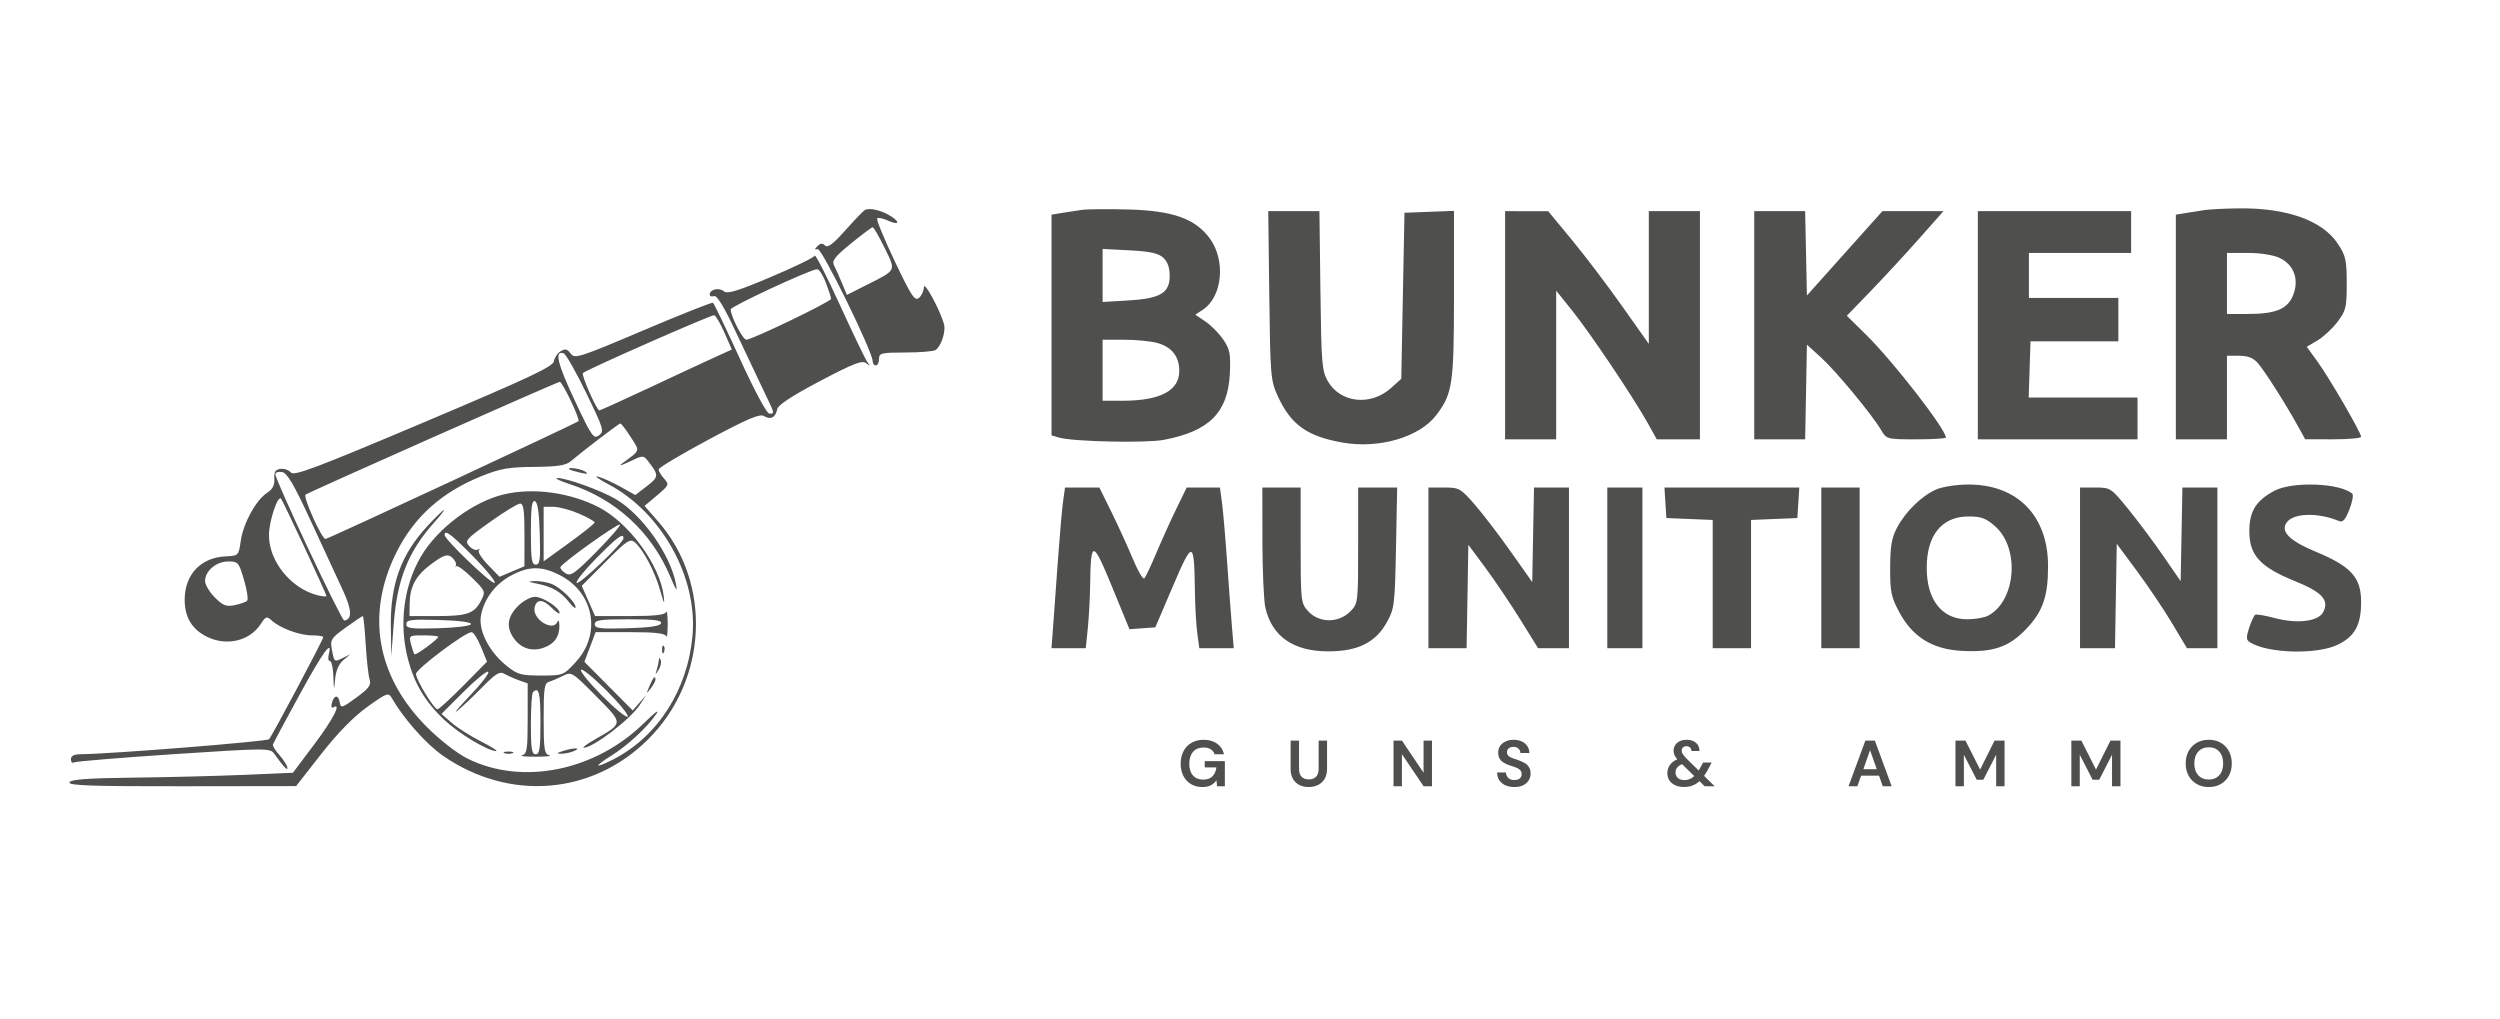 <svg width="108" height="44" viewBox="0 0 108 44" fill="none" xmlns="http://www.w3.org/2000/svg">
<path fill-rule="evenodd" clip-rule="evenodd" d="M37.343 9.086C37.262 9.144 36.88 9.544 36.495 9.976C35.985 10.546 35.753 10.718 35.642 10.607C35.532 10.496 35.444 10.503 35.318 10.631C35.18 10.772 35.182 10.799 35.327 10.763C35.505 10.719 37.698 15.194 37.698 15.6C37.698 15.702 37.76 15.786 37.836 15.786C37.912 15.786 37.974 15.661 37.974 15.508C37.974 15.253 38.067 15.23 39.113 15.228C39.739 15.227 40.325 15.179 40.415 15.121C40.653 14.969 40.865 14.332 40.783 14.016C40.631 13.43 39.92 12.111 39.913 12.402C39.909 12.565 39.813 12.776 39.698 12.871C39.52 13.02 39.372 12.796 38.651 11.28C38.19 10.31 37.849 9.48 37.893 9.435C37.937 9.391 38.137 9.429 38.337 9.521C38.807 9.737 38.92 9.622 38.504 9.351C38.086 9.079 37.531 8.952 37.343 9.086ZM46.736 9.066C46.509 9.099 46.121 9.159 45.874 9.199L45.426 9.273V18.808L45.736 18.9C46.336 19.08 49.493 19.15 50.276 19.002C52.239 18.631 53.047 17.821 53.129 16.145C53.17 15.293 53.133 15.096 52.851 14.678C52.672 14.413 52.326 14.06 52.082 13.895L51.638 13.594L51.961 13.381C52.82 12.815 52.963 11.223 52.241 10.27C51.61 9.438 50.654 9.103 48.765 9.05C47.877 9.026 46.964 9.033 46.736 9.066ZM95.239 9.074C95.049 9.103 94.692 9.16 94.445 9.2L93.997 9.273V18.979H96.205V15.369H96.733C97.107 15.369 97.34 15.46 97.535 15.682C97.829 16.017 98.727 17.425 99.259 18.388L99.585 18.977L100.793 18.978C101.457 18.978 102 18.929 102 18.869C102 18.692 100.631 16.331 100.12 15.627L99.652 14.982L100.117 14.706C100.372 14.554 100.761 14.193 100.98 13.904C101.345 13.423 101.379 13.28 101.379 12.246C101.379 11.244 101.336 11.049 100.999 10.537C100.325 9.512 98.762 8.963 96.628 9.002C96.053 9.012 95.428 9.045 95.239 9.074ZM54.833 12.766C54.875 16.225 54.894 16.446 55.195 17.103C55.766 18.35 56.464 18.85 58.011 19.121C59.582 19.396 61.328 18.882 62.047 17.933C62.753 17.002 62.812 16.6 62.812 12.708V9.11L60.673 9.191L60.535 16.364L60.093 16.762C59.216 17.549 57.914 17.413 57.367 16.476C57.108 16.032 57.082 15.722 57.042 12.558L56.999 9.122H54.788L54.833 12.766ZM65.02 18.979H67.227V12.557L67.937 13.443C68.71 14.407 70.565 17.17 71.185 18.282L71.574 18.979L73.437 18.979V9.122H71.229V14.856L70.079 13.23C69.447 12.335 68.469 11.046 67.906 10.364L66.882 9.124L65.02 9.122V18.979ZM75.783 18.979H77.983L78.059 14.89L78.667 15.442C79.315 16.03 80.873 17.911 81.264 18.578C81.497 18.974 81.514 18.979 82.781 18.979C83.485 18.979 84.062 18.944 84.062 18.902C84.062 18.546 81.792 15.619 80.625 14.471L79.783 13.641L80.794 12.596C81.35 12.022 82.289 11.005 82.881 10.337L83.958 9.122H81.32L78.059 12.765L77.982 9.122H75.783V18.979ZM85.442 18.979H92.341V17.174H87.639L87.718 14.745H91.513L91.513 12.87H87.649V10.927H92.065V9.122H85.442V18.979ZM38.214 10.707C38.711 11.722 38.745 11.651 37.452 12.303L36.584 12.741L36.367 12.215C36.248 11.927 36.095 11.584 36.026 11.454C35.927 11.265 36.074 11.079 36.764 10.517C37.238 10.132 37.659 9.816 37.701 9.816C37.743 9.816 37.974 10.217 38.214 10.707ZM50.251 11.131C50.439 11.303 50.531 11.56 50.531 11.917C50.531 12.66 50.124 12.9 48.726 12.981L47.633 13.045V10.753L48.802 10.815C49.681 10.861 50.041 10.94 50.251 11.131ZM35.196 11.044C35.168 11.122 34.317 11.537 33.304 11.965C31.863 12.575 31.421 12.709 31.271 12.583C31.061 12.408 30.661 12.5 30.661 12.723C30.661 12.799 30.743 12.83 30.844 12.791C30.967 12.743 31.266 13.229 31.763 14.288C32.168 15.15 32.706 16.287 32.96 16.815C33.491 17.922 33.477 17.868 33.233 17.868C33.126 17.868 32.588 16.866 31.964 15.499C31.368 14.196 30.845 13.107 30.8 13.079C30.756 13.052 29.397 13.591 27.78 14.277C25.012 15.453 24.829 15.511 24.654 15.274C24.506 15.075 24.416 15.054 24.218 15.175C24.081 15.259 23.95 15.454 23.927 15.609C23.893 15.837 22.842 16.33 18.305 18.248C13.628 20.225 12.699 20.575 12.564 20.411C12.475 20.303 12.272 20.234 12.114 20.256C11.893 20.288 11.832 20.388 11.852 20.682C11.871 20.955 11.78 21.131 11.536 21.291C11.055 21.609 10.51 22.603 10.401 23.363C10.309 24.005 10.306 24.008 9.737 24.035C8.671 24.087 7.978 24.825 7.978 25.91C7.978 26.668 8.296 27.193 8.949 27.512C9.796 27.927 10.787 27.689 11.264 26.957C11.482 26.623 11.523 26.61 11.738 26.806C12.104 27.139 12.94 27.448 13.477 27.448C13.745 27.448 13.965 27.482 13.965 27.524C13.965 27.63 11.754 31.795 11.623 31.934C11.531 32.033 4.76 32.573 3.512 32.581C3.199 32.583 3.064 32.65 3.064 32.801C3.064 32.92 3.122 32.981 3.193 32.937C3.264 32.893 5.198 32.733 7.492 32.581C11.462 32.319 11.67 32.317 11.836 32.549C12.253 33.131 12.448 33.336 12.414 33.156C12.394 33.05 12.236 32.805 12.064 32.611C11.891 32.417 11.767 32.213 11.788 32.158C11.809 32.103 12.323 31.147 12.93 30.034C13.94 28.181 14.386 27.565 14.201 28.28C14.161 28.433 14.185 28.558 14.254 28.558C14.322 28.558 14.389 28.855 14.402 29.218C14.425 29.869 14.426 29.87 14.479 29.322C14.513 28.967 14.642 28.675 14.835 28.514L15.138 28.262L14.815 28.421C14.436 28.609 14.442 28.614 14.335 28.047C14.258 27.64 14.305 27.566 14.936 27.11C15.313 26.837 15.645 26.614 15.673 26.614C15.701 26.614 15.758 27.161 15.798 27.829C15.838 28.497 15.914 29.18 15.966 29.345C16.044 29.594 15.944 29.732 15.392 30.137C14.785 30.582 14.72 30.602 14.68 30.356C14.622 30.004 14.431 30.009 14.339 30.363C14.299 30.516 14.323 30.606 14.392 30.563C14.775 30.325 14.4 31.059 13.585 32.144L12.654 33.383L10.584 33.472C9.446 33.521 7.289 33.576 5.792 33.593C3.766 33.617 3.052 33.67 3.002 33.799C2.949 33.936 3.974 33.971 7.863 33.966L12.792 33.959L13.876 32.574C14.589 31.663 15.27 30.966 15.866 30.539C16.708 29.934 16.781 29.907 16.92 30.148C17.451 31.067 18.424 32.161 19.161 32.666C22.016 34.624 25.569 34.339 27.979 31.959C30.574 29.397 30.775 25.205 28.43 22.525L27.844 21.856L28.386 21.399C28.904 20.961 28.917 20.93 28.69 20.678C28.56 20.533 28.453 20.354 28.453 20.279C28.453 20.205 29.427 19.624 30.616 18.988C32.322 18.076 32.828 17.862 33.009 17.976C33.286 18.15 33.509 18.031 33.577 17.674C33.611 17.496 34.216 17.099 35.417 16.466C36.877 15.697 37.245 15.554 37.417 15.689C37.595 15.828 37.604 15.821 37.473 15.647C37.388 15.532 36.851 14.418 36.282 13.171C35.712 11.923 35.223 10.966 35.196 11.044ZM98.489 11.148C99.107 11.443 99.335 12.095 99.055 12.77C98.81 13.359 98.299 13.564 97.081 13.564H96.205V10.927H97.115C97.662 10.927 98.211 11.015 98.489 11.148ZM35.679 12.215C35.803 12.543 35.904 12.855 35.904 12.909C35.904 13.027 32.487 14.675 32.242 14.675C32.089 14.675 31.581 13.693 31.564 13.366C31.558 13.242 34.986 11.648 35.299 11.63C35.384 11.625 35.555 11.889 35.679 12.215ZM31.297 14.374L31.615 15.1L30.897 15.426C30.501 15.605 29.23 16.197 28.072 16.741C26.914 17.284 25.932 17.729 25.891 17.729C25.778 17.729 25.103 16.195 25.182 16.116C25.325 15.972 30.736 13.589 30.854 13.617C30.922 13.634 31.121 13.974 31.297 14.374ZM50.01 14.82C50.623 14.992 50.945 15.406 50.945 16.025C50.945 16.878 50.122 17.311 48.496 17.312L47.633 17.313V14.675L48.565 14.676C49.077 14.676 49.727 14.741 50.01 14.82ZM25.323 16.971C26.079 18.527 26.111 18.633 25.875 18.808C25.644 18.979 25.562 18.86 24.826 17.294C24.077 15.699 23.944 15.132 24.348 15.263C24.443 15.294 24.882 16.062 25.323 16.971ZM24.658 17.311C24.875 17.768 25.026 18.165 24.994 18.193C24.865 18.302 14.164 23.285 14.061 23.284C13.899 23.282 13.088 21.481 13.199 21.369C13.284 21.284 23.996 16.531 24.185 16.495C24.228 16.486 24.441 16.854 24.658 17.311ZM27.243 18.876C27.656 19.521 27.69 19.418 26.866 20.029C26.715 20.141 26.86 20.103 27.189 19.944C27.766 19.665 27.796 19.664 27.985 19.907C28.472 20.53 28.469 20.599 27.946 21.001L27.445 21.385L26.811 21.031C26.462 20.837 26.021 20.637 25.831 20.588C25.642 20.539 25.856 20.695 26.307 20.934C28.59 22.148 30.141 24.951 29.917 27.456C29.708 29.805 28.413 31.825 26.487 32.809C25.673 33.225 25.633 33.128 26.418 32.639C27.11 32.209 27.947 31.432 28.349 30.849C28.512 30.613 28.291 30.774 27.838 31.22C25.724 33.307 22.558 33.948 20.192 32.769C19.743 32.545 19.005 31.97 18.442 31.407C16.262 29.222 15.793 26.52 17.131 23.852C17.898 22.324 19.084 21.262 20.795 20.571C21.605 20.244 21.973 20.179 23.072 20.17C24.09 20.161 24.444 20.107 24.659 19.924C25.177 19.484 26.728 18.301 26.797 18.294C26.835 18.29 27.036 18.552 27.243 18.876ZM24.601 20.278C24.633 20.306 24.845 20.37 25.073 20.421C25.375 20.489 25.431 20.476 25.28 20.373C25.093 20.247 24.463 20.158 24.601 20.278ZM13.433 22.519C13.963 23.664 14.585 25.008 14.814 25.504C15.206 26.353 15.223 26.759 14.871 26.807C14.754 26.822 11.895 20.748 11.895 20.484C11.895 20.409 12.024 20.368 12.182 20.392C12.404 20.426 12.689 20.911 13.433 22.519ZM24.59 20.906C26.596 21.557 28.143 22.98 28.963 24.925C29.217 25.53 29.273 25.6 29.201 25.226C28.959 23.951 27.742 22.233 26.608 21.565C25.961 21.184 24.456 20.641 24.077 20.652C23.941 20.656 24.172 20.771 24.59 20.906ZM83.648 21.143C83.02 21.417 82.319 22.1 81.951 22.797C81.719 23.235 81.657 23.6 81.655 24.532C81.652 25.583 81.697 25.795 82.063 26.471C82.633 27.522 83.484 28.046 84.738 28.117C86.077 28.193 86.772 27.962 87.514 27.191C88.248 26.429 88.478 25.773 88.476 24.447C88.473 22.276 87.148 20.925 85.028 20.931C84.534 20.932 83.913 21.028 83.648 21.143ZM98.252 21.203C97.459 21.625 97.171 22.09 97.171 22.949C97.171 23.981 97.634 24.492 99.116 25.093C100.324 25.583 100.637 25.925 100.358 26.45C100.146 26.848 99.235 26.958 98.277 26.702C97.86 26.59 97.477 26.526 97.424 26.559C97.372 26.592 97.255 26.844 97.164 27.119C97.031 27.526 97.035 27.642 97.189 27.741C97.945 28.23 100.088 28.291 100.994 27.85C101.733 27.49 102 26.999 102 26.001C102 24.949 101.571 24.471 100.067 23.846C98.874 23.35 98.479 22.939 98.811 22.538C99.126 22.156 100.17 22.143 101.045 22.509C101.209 22.577 101.321 22.453 101.494 22.011C101.62 21.687 101.677 21.38 101.62 21.33C101.098 20.865 99.035 20.787 98.252 21.203ZM45.926 21.651C45.88 21.976 45.78 23.116 45.703 24.185C45.627 25.254 45.532 26.55 45.494 27.066L45.424 28.003H46.904L46.993 27.149C47.041 26.68 47.088 25.821 47.095 25.241C47.12 23.309 47.209 23.32 48.043 25.354L48.793 27.183L49.91 27.1L50.669 25.324C51.527 23.315 51.589 23.328 51.619 25.519C51.628 26.177 51.674 27.005 51.723 27.359L51.81 28.003H53.298L53.225 27.135C53.185 26.658 53.089 25.381 53.013 24.298C52.937 23.215 52.835 22.044 52.788 21.695L52.701 21.061H51.265L50.809 21.998C50.559 22.514 50.17 23.373 49.946 23.907C49.721 24.442 49.492 24.928 49.436 24.988C49.38 25.048 49.159 24.673 48.944 24.155C48.729 23.637 48.314 22.729 48.023 22.137L47.492 21.061H46.009L45.926 21.651ZM54.536 23.387C54.538 24.666 54.596 25.957 54.665 26.257C54.95 27.494 55.874 28.136 57.374 28.139C58.65 28.142 59.423 27.76 59.912 26.882C60.237 26.3 60.258 26.13 60.307 23.664L60.358 21.061H58.672V23.567C58.672 26.041 58.668 26.076 58.334 26.413C57.818 26.931 56.973 26.921 56.499 26.391C56.201 26.058 56.188 25.941 56.188 23.552V21.061H54.533L54.536 23.387ZM61.708 28.003H63.357L63.433 23.534L64.171 24.53C64.578 25.078 65.255 26.084 65.678 26.765L66.445 28.003H67.779V21.061H66.269L66.192 25.145L65.266 23.832C64.756 23.11 64.052 22.191 63.703 21.79C63.097 21.096 63.034 21.061 62.387 21.061H61.708V28.003ZM69.435 28.003H70.953V21.061H69.435V28.003ZM71.988 22.38L73.989 22.462V28.003H75.645V22.462L77.645 22.38L77.73 21.061H71.904L71.988 22.38ZM78.68 28.003H80.336V21.061H78.68V28.003ZM89.857 28.003H91.368L91.444 23.492L92.318 24.671C92.799 25.32 93.481 26.335 93.835 26.927L94.477 28.003H95.791V21.061H94.28L94.204 25.106L93.456 24.021C93.045 23.424 92.365 22.514 91.946 21.998C91.196 21.078 91.17 21.061 90.52 21.061H89.857V28.003ZM21.778 21.354C20.433 21.672 18.894 22.824 18.182 24.046C17.436 25.327 17.23 26.955 17.623 28.472C17.896 29.528 18.375 30.329 19.194 31.1C19.826 31.695 21.076 32.445 21.433 32.445C21.524 32.445 21.231 32.26 20.783 32.032C20.334 31.805 19.765 31.444 19.519 31.23L19.071 30.841L20.032 29.881C20.561 29.352 21.039 28.966 21.094 29.021C21.149 29.076 20.793 29.539 20.304 30.049C19.815 30.56 19.57 30.855 19.758 30.705C19.947 30.555 20.426 30.102 20.823 29.699C21.419 29.093 21.587 28.991 21.791 29.109C21.926 29.188 22.208 29.313 22.416 29.388L22.796 29.523V31.043C22.796 32.375 22.766 32.572 22.554 32.627C22.422 32.662 22.685 32.691 23.141 32.691C23.596 32.691 23.86 32.662 23.727 32.627C23.516 32.572 23.486 32.375 23.486 31.043C23.486 29.714 23.516 29.512 23.727 29.449C23.86 29.409 24.132 29.293 24.332 29.191C24.685 29.011 24.728 29.038 25.752 30.075C26.944 31.281 26.946 31.228 25.694 31.947C25.352 32.143 25.135 32.304 25.211 32.304C25.614 32.308 27.225 31.081 27.635 30.457L27.925 30.016L27.333 30.692L25.245 28.59L25.731 27.309H27.219C28.279 27.309 28.726 27.358 28.776 27.482C28.814 27.578 28.845 27.343 28.845 26.962C28.845 26.58 28.814 26.346 28.776 26.441C28.726 26.565 28.277 26.614 27.206 26.614H25.706L25.132 25.308L26.163 24.271C27.066 23.362 27.221 23.257 27.417 23.421C27.778 23.721 28.288 24.687 28.52 25.507C28.688 26.101 28.721 26.152 28.671 25.742C28.509 24.408 27.168 22.58 25.86 21.909C24.625 21.275 23.031 21.058 21.778 21.354ZM13.15 23.637C13.674 24.76 14.103 25.709 14.103 25.745C14.103 25.782 13.932 25.769 13.723 25.716C12.573 25.427 11.619 24.251 11.619 23.121C11.619 22.53 11.993 21.392 12.139 21.539C12.171 21.57 12.625 22.515 13.15 23.637ZM23.318 23.051C23.352 24.183 23.325 24.393 23.146 24.393C22.969 24.393 22.934 24.16 22.934 22.993C22.934 21.935 22.976 21.608 23.106 21.651C23.225 21.69 23.291 22.13 23.318 23.051ZM22.657 23.109L22.655 24.463L21.579 24.917L21.081 24.403C20.807 24.121 20.63 23.837 20.689 23.772C20.747 23.707 20.726 23.694 20.641 23.743C20.556 23.791 20.389 23.722 20.269 23.589C20.066 23.364 20.128 23.292 21.166 22.551C21.779 22.113 22.366 21.755 22.47 21.755C22.616 21.755 22.658 22.057 22.657 23.109ZM25.013 22.189C25.387 22.351 25.691 22.523 25.689 22.571C25.686 22.619 25.189 23.016 24.585 23.453L23.486 24.249V21.894H23.909C24.141 21.894 24.638 22.027 25.013 22.189ZM18.481 22.707C17.321 23.955 16.856 25.235 16.884 27.1L16.903 28.35L17.008 26.962C17.152 25.04 17.64 23.815 18.757 22.571C19.023 22.275 19.21 22.033 19.174 22.033C19.138 22.033 18.826 22.337 18.481 22.707ZM86.188 22.734C87.265 23.686 87.093 25.948 85.893 26.594C85.731 26.682 85.323 26.753 84.986 26.753C83.892 26.753 83.234 25.919 83.234 24.532C83.234 23.115 83.889 22.311 85.041 22.311C85.588 22.311 85.794 22.387 86.188 22.734ZM25.77 23.831C24.826 24.786 24.655 24.905 24.431 24.765C24.29 24.676 24.191 24.557 24.21 24.5C24.268 24.326 26.703 22.586 26.78 22.663C26.82 22.703 26.365 23.228 25.77 23.831ZM20.446 24.042C21.009 24.613 21.425 25.125 21.37 25.18C21.269 25.282 19.208 23.311 19.208 23.113C19.208 22.86 19.481 23.065 20.446 24.042ZM26.935 23.252C26.935 23.45 25.013 25.282 24.912 25.18C24.857 25.125 25.241 24.644 25.766 24.112C26.668 23.198 26.935 23.001 26.935 23.252ZM19.604 24.163C19.689 24.265 19.727 24.39 19.69 24.441C19.653 24.491 19.665 24.499 19.717 24.459C19.77 24.42 20.077 24.648 20.4 24.967C20.971 25.53 20.981 25.558 20.786 25.938C20.493 26.507 20.19 26.614 18.872 26.614H17.69L17.697 26.094C17.705 25.352 17.954 24.88 18.587 24.401C19.206 23.934 19.381 23.893 19.604 24.163ZM10.542 25.053C10.671 25.492 10.731 25.897 10.676 25.952C10.62 26.008 10.378 26.094 10.137 26.142C9.769 26.216 9.63 26.162 9.279 25.808C9.048 25.576 8.859 25.257 8.859 25.098C8.859 24.664 9.345 24.254 9.86 24.255C10.286 24.255 10.319 24.294 10.542 25.053ZM24.18 24.844C25.666 25.6 25.993 27.393 24.866 28.608C24.34 29.176 24.322 29.183 23.37 29.183C22.503 29.183 22.355 29.141 21.877 28.756C21.127 28.153 20.658 27.23 20.778 26.589C20.913 25.864 21.399 25.223 22.093 24.855C22.856 24.45 23.398 24.447 24.18 24.844ZM23.21 25.216C23.854 25.346 24.233 25.565 24.579 26.008C24.737 26.209 24.866 26.312 24.866 26.237C24.866 26.01 24.211 25.372 23.827 25.225C23.629 25.149 23.301 25.095 23.097 25.103C22.78 25.117 22.796 25.133 23.21 25.216ZM22.371 26.187C21.92 26.642 21.86 27.092 22.189 27.564C22.498 28.009 22.972 28.162 23.483 27.983C23.953 27.818 24.181 27.49 24.165 27.005C24.159 26.829 24.123 26.762 24.084 26.857C23.902 27.311 22.997 26.759 23.094 26.255C23.168 25.872 23.449 25.87 23.827 26.251C24.019 26.444 24.176 26.547 24.176 26.479C24.176 26.255 23.453 25.782 23.111 25.782C22.923 25.782 22.597 25.96 22.371 26.187ZM20.347 26.962C20.328 27.039 19.705 27.118 18.933 27.14C17.754 27.174 17.552 27.148 17.552 26.962C17.552 26.775 17.757 26.749 18.967 26.783C19.821 26.807 20.368 26.878 20.347 26.962ZM28.557 26.927C28.517 27.047 28.067 27.113 27.097 27.14C25.91 27.173 25.694 27.147 25.694 26.966C25.694 26.788 25.933 26.753 27.154 26.753C28.261 26.753 28.6 26.795 28.557 26.927ZM20.779 27.946L21.04 28.583L20.024 29.612C19.465 30.178 18.96 30.641 18.901 30.641C18.75 30.641 17.971 29.363 17.971 29.113C17.971 28.905 20.095 27.308 20.372 27.309C20.453 27.309 20.636 27.596 20.779 27.946ZM18.932 27.51C18.932 27.612 17.963 28.324 17.905 28.265C17.875 28.235 17.808 28.039 17.756 27.829C17.662 27.454 17.672 27.448 18.296 27.448C18.646 27.448 18.932 27.476 18.932 27.51ZM28.602 28.084C28.609 28.245 28.642 28.278 28.686 28.168C28.725 28.067 28.72 27.948 28.675 27.902C28.629 27.855 28.596 27.937 28.602 28.084ZM28.464 28.512C28.458 28.601 28.418 28.789 28.374 28.928C28.298 29.17 28.302 29.171 28.453 28.935C28.54 28.798 28.58 28.611 28.543 28.518C28.494 28.397 28.472 28.395 28.464 28.512ZM27.119 30.957C27.075 31.028 26.584 30.631 26.028 30.075C25.472 29.519 25.053 29.007 25.096 28.936C25.14 28.865 25.631 29.262 26.187 29.818C26.743 30.373 27.162 30.886 27.119 30.957ZM28.059 29.634C27.909 29.988 27.912 29.996 28.106 29.746C28.221 29.598 28.315 29.426 28.315 29.365C28.315 29.154 28.222 29.252 28.059 29.634ZM23.348 31.196C23.348 32.337 23.311 32.584 23.141 32.584C22.972 32.584 22.934 32.348 22.934 31.288C22.934 30.576 22.975 29.951 23.026 29.9C23.279 29.646 23.348 29.924 23.348 31.196ZM24.314 32.445C24.036 32.535 24.023 32.557 24.245 32.561C24.396 32.563 24.645 32.511 24.797 32.445C25.148 32.293 24.785 32.293 24.314 32.445ZM21.795 32.537C21.89 32.576 22.046 32.576 22.14 32.537C22.235 32.499 22.158 32.467 21.968 32.467C21.778 32.467 21.701 32.499 21.795 32.537Z" fill="#4F4F4E"/>
<path d="M95.419 34C95.221 34 95.046 33.957 94.897 33.87C94.749 33.784 94.633 33.665 94.547 33.512C94.464 33.358 94.422 33.181 94.422 32.98C94.422 32.779 94.464 32.602 94.547 32.45C94.633 32.296 94.749 32.175 94.897 32.089C95.046 32.002 95.221 31.959 95.419 31.959C95.616 31.959 95.79 32.002 95.939 32.089C96.089 32.175 96.205 32.296 96.288 32.45C96.372 32.602 96.413 32.779 96.413 32.98C96.413 33.181 96.372 33.358 96.288 33.512C96.205 33.665 96.089 33.784 95.939 33.87C95.79 33.957 95.616 34 95.419 34ZM95.419 33.676C95.609 33.676 95.759 33.614 95.871 33.49C95.985 33.366 96.041 33.196 96.041 32.98C96.041 32.764 95.985 32.593 95.871 32.469C95.759 32.345 95.609 32.283 95.419 32.283C95.23 32.283 95.079 32.345 94.965 32.469C94.851 32.593 94.795 32.764 94.795 32.98C94.795 33.196 94.851 33.366 94.965 33.49C95.079 33.614 95.23 33.676 95.419 33.676Z" fill="#4F4F4E"/>
<path d="M89.482 33.966V31.993H89.914L90.547 33.245L91.172 31.993H91.604V33.966H91.24V32.605L90.687 33.684H90.4L89.846 32.605V33.966H89.482Z" fill="#4F4F4E"/>
<path d="M84.476 33.966V31.993H84.907L85.541 33.245L86.165 31.993H86.597V33.966H86.234V32.605L85.68 33.684H85.393L84.839 32.605V33.966H84.476Z" fill="#4F4F4E"/>
<path d="M79.857 33.966L80.584 31.993H80.993L81.72 33.966H81.334L81.175 33.51H80.4L80.238 33.966H79.857ZM80.499 33.228H81.076L80.786 32.407L80.499 33.228Z" fill="#4F4F4E"/>
<path d="M72.751 33.997C72.605 33.997 72.478 33.973 72.37 33.924C72.262 33.873 72.178 33.803 72.117 33.712C72.059 33.622 72.029 33.517 72.029 33.397C72.029 33.269 72.065 33.153 72.137 33.05C72.209 32.947 72.316 32.864 72.458 32.802C72.401 32.736 72.361 32.674 72.336 32.616C72.311 32.558 72.299 32.496 72.299 32.43C72.299 32.34 72.322 32.26 72.367 32.19C72.413 32.119 72.477 32.063 72.56 32.021C72.646 31.98 72.747 31.959 72.864 31.959C72.984 31.959 73.085 31.981 73.168 32.024C73.251 32.067 73.314 32.126 73.356 32.199C73.399 32.272 73.419 32.354 73.415 32.444H73.069C73.069 32.374 73.048 32.323 73.006 32.289C72.967 32.253 72.918 32.235 72.862 32.235C72.797 32.235 72.745 32.253 72.705 32.289C72.667 32.325 72.648 32.371 72.648 32.427C72.648 32.474 72.664 32.522 72.694 32.571C72.724 32.62 72.769 32.676 72.827 32.74L73.384 33.287C73.424 33.223 73.466 33.149 73.509 33.064L73.572 32.94H73.944L73.844 33.132C73.768 33.284 73.693 33.413 73.617 33.518L74.074 33.966H73.64L73.418 33.746C73.322 33.835 73.218 33.898 73.109 33.938C73.001 33.977 72.881 33.997 72.751 33.997ZM72.382 33.374C72.382 33.466 72.416 33.544 72.484 33.608C72.554 33.67 72.647 33.701 72.762 33.701C72.927 33.701 73.07 33.643 73.191 33.526L72.665 33.011C72.569 33.052 72.497 33.104 72.45 33.166C72.404 33.228 72.382 33.297 72.382 33.374Z" fill="#4F4F4E"/>
<path d="M65.424 34C65.278 34 65.149 33.976 65.037 33.927C64.925 33.876 64.838 33.805 64.773 33.712C64.709 33.618 64.676 33.505 64.674 33.371H65.057C65.061 33.464 65.094 33.541 65.156 33.605C65.221 33.667 65.309 33.698 65.421 33.698C65.517 33.698 65.594 33.676 65.651 33.631C65.707 33.584 65.736 33.522 65.736 33.445C65.736 33.364 65.71 33.301 65.659 33.256C65.61 33.211 65.544 33.174 65.46 33.146C65.377 33.118 65.288 33.088 65.194 33.056C65.04 33.003 64.923 32.935 64.841 32.853C64.762 32.77 64.722 32.66 64.722 32.523C64.72 32.407 64.748 32.307 64.804 32.224C64.863 32.14 64.943 32.075 65.043 32.03C65.143 31.983 65.259 31.959 65.389 31.959C65.522 31.959 65.638 31.983 65.739 32.03C65.841 32.077 65.921 32.142 65.977 32.227C66.036 32.312 66.067 32.412 66.071 32.529H65.682C65.68 32.459 65.653 32.398 65.6 32.345C65.549 32.291 65.477 32.264 65.384 32.264C65.304 32.262 65.237 32.282 65.182 32.323C65.129 32.362 65.103 32.42 65.103 32.498C65.103 32.563 65.123 32.616 65.165 32.655C65.207 32.693 65.263 32.725 65.335 32.751C65.407 32.778 65.49 32.806 65.583 32.836C65.681 32.87 65.771 32.909 65.852 32.954C65.934 32.999 65.999 33.059 66.048 33.135C66.098 33.208 66.122 33.303 66.122 33.419C66.122 33.523 66.096 33.618 66.043 33.707C65.99 33.795 65.911 33.867 65.807 33.921C65.703 33.974 65.575 34 65.424 34Z" fill="#4F4F4E"/>
<path d="M60.2 33.966V31.993H60.563L61.498 33.383V31.993H61.861V33.966H61.498L60.563 32.579V33.966H60.2Z" fill="#4F4F4E"/>
<path d="M56.534 34C56.388 34 56.256 33.972 56.139 33.915C56.021 33.857 55.928 33.77 55.858 33.653C55.789 33.537 55.755 33.389 55.755 33.211V31.993H56.119V33.214C56.119 33.368 56.156 33.482 56.23 33.557C56.306 33.633 56.41 33.67 56.542 33.67C56.673 33.67 56.776 33.633 56.852 33.557C56.927 33.482 56.965 33.368 56.965 33.214V31.993H57.329V33.211C57.329 33.389 57.293 33.537 57.221 33.653C57.149 33.77 57.052 33.857 56.931 33.915C56.812 33.972 56.679 34 56.534 34Z" fill="#4F4F4E"/>
<path d="M51.94 34C51.752 34 51.589 33.958 51.449 33.873C51.308 33.789 51.2 33.671 51.122 33.521C51.044 33.369 51.005 33.192 51.005 32.991C51.005 32.788 51.045 32.609 51.125 32.455C51.206 32.299 51.321 32.178 51.468 32.092C51.618 32.003 51.795 31.959 51.999 31.959C52.232 31.959 52.425 32.015 52.579 32.126C52.732 32.236 52.832 32.389 52.877 32.585H52.471C52.441 32.493 52.386 32.422 52.306 32.371C52.227 32.318 52.124 32.292 51.999 32.292C51.801 32.292 51.647 32.355 51.539 32.481C51.431 32.605 51.377 32.776 51.377 32.994C51.377 33.212 51.431 33.381 51.536 33.501C51.645 33.62 51.79 33.679 51.974 33.679C52.154 33.679 52.289 33.631 52.38 33.535C52.473 33.437 52.529 33.309 52.548 33.151H52.045V32.881H52.914V33.966H52.579L52.55 33.707C52.486 33.801 52.406 33.873 52.309 33.924C52.212 33.975 52.089 34 51.94 34Z" fill="#4F4F4E"/>
</svg>
